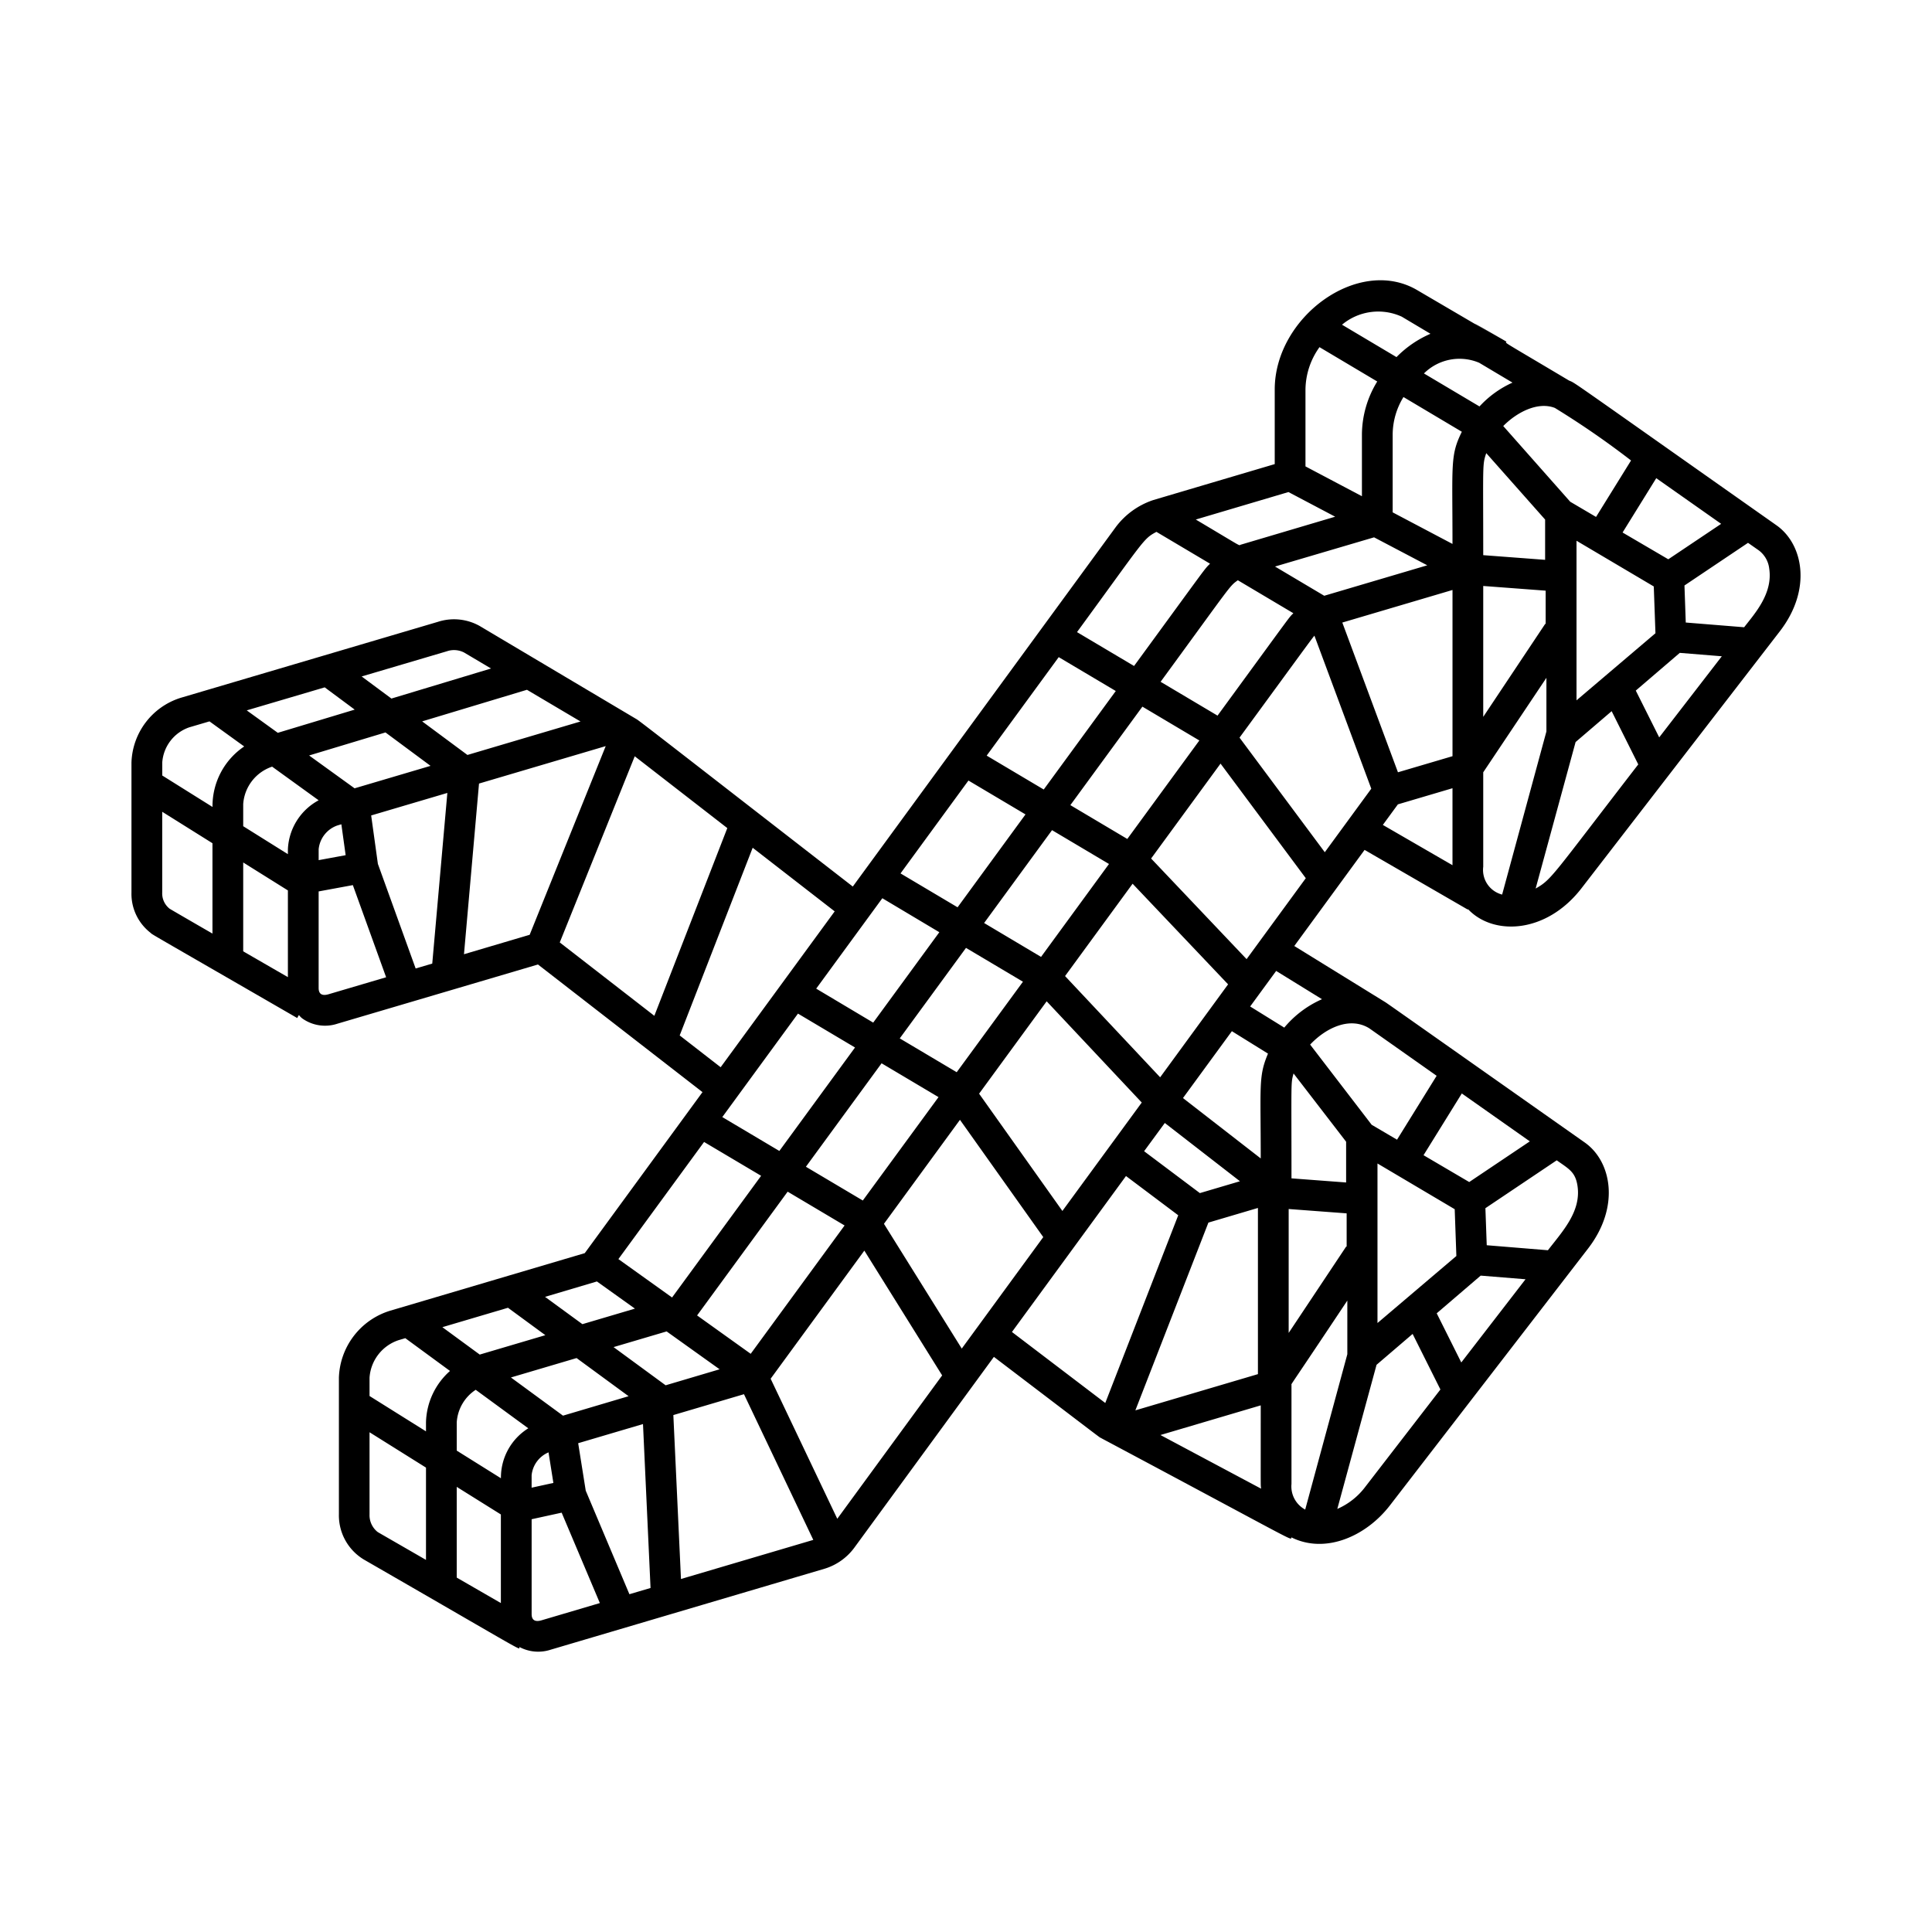 <svg xmlns="http://www.w3.org/2000/svg" viewBox="0 0 128 128"><path d="M97.245,60.263l.016-.028c1.682,1.78,5.191,1.627,7.521-1.391l13.134-17.015c2.146-2.781,1.551-5.78-.22-7.027-14.416-10.156-13.24-9.361-13.749-9.593-4.649-2.769-4.2-2.456-4.137-2.572-6.56-3.776,5.4,3.216-5.923-3.419-3.88-2.273-9.433,1.777-9.433,6.587v4.943l-8.037,2.379A5.123,5.123,0,0,0,73.93,34.91L56.5,58.736c-10.8-8.376-13.9-10.8-14.294-11.069l-10.436-6.2a3.475,3.475,0,0,0-2.757-.269L11.966,46.234A4.65,4.65,0,0,0,8.71,50.517v8.621a3.263,3.263,0,0,0,1.254,2.655c.2.172-.607-.314,9.727,5.654.173-.3.04-.2.34.03a2.6,2.6,0,0,0,2.32.347L35.642,63.9l10.9,8.456-7.8,10.668-12.9,3.816a4.8,4.8,0,0,0-3.389,4.439v9.048a3.415,3.415,0,0,0,1.67,3.006c11.373,6.555,10.2,5.952,10.294,5.787a2.646,2.646,0,0,0,2.052.181l18.189-5.377a3.83,3.83,0,0,0,1.974-1.428l9.216-12.6c8.268,6.291,6.794,5.183,7.139,5.4,13.489,7.189,12.474,6.746,12.574,6.56,2.241,1.114,4.933-.058,6.524-2.119L105.213,82.72c2.139-2.773,1.556-5.777-.22-7.027-10.871-7.655-12.806-9.021-13.188-9.281L85.75,62.675l4.657-6.367Zm.855,24.25,2.97.241-4.256,5.513L95.186,87.01Zm-.76-6.2-3.027-1.778,2.536-4.09,4.506,3.173Zm-.962,1.8.11,3.1-5.226,4.441V77.084ZM31.517,92.078,35,94.629a3.845,3.845,0,0,0-1.812,3.309L30.26,96.107v-1.87A2.789,2.789,0,0,1,31.517,92.078ZM52.868,67.154,56.647,69.4l-5.013,6.854-3.78-2.245ZM82.01,38.443l3.679,2.185c-.329.329.1-.222-5.024,6.784l-3.772-2.241C81.682,38.623,81.429,38.865,82.01,38.443ZM92.984,26.305l3.866,2.3c-.778,1.581-.619,2.1-.619,7.432l-3.963-2.092V28.768A4.785,4.785,0,0,1,92.984,26.305ZM98,24.035l2.206,1.314a6.717,6.717,0,0,0-2.186,1.579L94.34,24.742A3.342,3.342,0,0,1,98,24.035Zm13.291,19.219,2.784.226-4.148,5.373-1.552-3.1Zm-.762-6.2L107.5,35.28l2.231-3.6,4.3,3.026Zm-.962,1.8.111,3.1L104.448,46.4V35.826ZM92.618,51.166l-3.686-9.92,7.3-2.158V50.1Zm5.65-12.344,4.136.311v2.214l-.025-.022-4.111,6.169Zm4.1-4.4V37.09l-4.1-.309c0-6.083-.067-5.966.2-6.759Zm-7.808,3.031-6.826,2.018-3.261-1.937L91.036,35.6Zm-15.1,11.605-4.773,6.525-3.773-2.241,4.773-6.525ZM76.863,71.374l-6.3-6.707,4.475-6.118,6.326,6.666Zm-19.7,8.163L53.393,77.3l5.014-6.854,3.772,2.241Zm6.221-8.5-3.773-2.241L64,62.8l3.773,2.241Zm5.588-7.64L65.2,61.152,69.7,55l3.773,2.241Zm.178-11.09-3.78-2.245,4.773-6.525,3.78,2.244Zm-1.208,1.65-4.5,6.154-3.78-2.245,4.5-6.153Zm-5.709,7.805-4.381,5.989L54.075,65.5l4.382-5.99ZM50.426,77.9l-5.9,8.062L40.97,83.418l5.677-7.76Zm-2.75,12.819L44.1,91.779l-3.45-2.53,3.516-1.039Zm-6.03,1.783L37.3,93.791l-3.45-2.53L38.2,89.975Zm-9.862-2.758-2.476-1.815,4.347-1.286,2.476,1.816Zm1.4,10.593v5.87l-2.925-1.688V98.509Zm2.037-2.6a1.847,1.847,0,0,1,1.12-1.514l.322,2.025-1.442.315Zm3.585,1.021-.5-3.142L42.6,94.347l.5,10.861-1.4.413Zm5.805-5.006,4.679-1.383,4.593,9.653-8.767,2.591Zm5.125-4.059-3.552-2.542,6-8.2,3.772,2.24ZM63.6,74.191l5.519,7.77-5.4,7.386-5.155-8.266Zm6.786,6.038-5.518-7.77,4.476-6.12,6.3,6.707ZM77.172,74.4l4.978,3.861-2.655.785L75.8,76.271Zm12.047,8.2-.025-.023L85.378,88.31V80.1l3.841.288ZM80.06,81l3.281-.97v11.01l-8.12,2.4Zm3.467,12.109c0,6.178-.009,5.059.021,5.518l-6.665-3.553Zm2.946,6.905a1.741,1.741,0,0,1-.909-1.7V91.75c0-.1-.318.452,3.7-5.584v3.555Zm2.711-24.372v2.7l-3.62-.273c0-6.6-.05-6.252.137-6.95Zm-5.657,1.107-5.152-4,3.24-4.43,2.393,1.486C83.37,71.314,83.527,71.885,83.527,76.753ZM82.59,63.545l-6.326-6.666,4.6-6.288,5.648,7.592ZM82.122,48.87c3.8-5.187,4.809-6.59,4.962-6.754l3.767,10.137-3.08,4.209Zm10.492,4.421,3.617-1.069v5.1l-4.614-2.669Zm5.654,4.133V51.167l4.186-6.26v3.554L99.52,59.268A1.685,1.685,0,0,1,98.268,57.424Zm3.472,1.444,2.647-9.705,2.389-2.046,1.763,3.527C102.772,58.115,102.817,58.254,101.74,58.868Zm15.476-21.191c.251,1.656-.977,2.992-1.662,3.88l-3.868-.313L111.6,38.79l4.211-2.826.714.5A1.758,1.758,0,0,1,117.216,37.677Zm-9.155-7.169-2.319,3.74-1.71-1.006-4.438-5.016c.887-.9,2.277-1.641,3.419-1.2A57.12,57.12,0,0,1,108.061,30.508Zm-15.2-9.533,1.912,1.139a7.091,7.091,0,0,0-2.252,1.545l-3.609-2.146A3.739,3.739,0,0,1,92.858,20.975ZM87.42,23l3.825,2.275a6.776,6.776,0,0,0-1.014,3.5v4.1L86.491,30.9v-5.09A4.9,4.9,0,0,1,87.42,23ZM85.364,32.6l3.094,1.633L82.194,36.09c-.154.045.272.256-2.97-1.67Zm-8.749,2.636,3.553,2.11c-.407.406-.054-.031-5.034,6.777l-3.78-2.244C75.864,35.717,75.728,35.712,76.615,35.239ZM22.9,56.658l-1.788.329v-.722a1.86,1.86,0,0,1,1.24-1.576l.264-.078Zm8.069-6.64-3-2.225L34.912,45.7l3.548,2.1Zm-2.444.722-5.033,1.488L20.48,50.052l5.059-1.526ZM18.405,48.551l-2.058-1.487,5.166-1.525L23.5,47.014Zm-.376,2.242,3.082,2.228a3.877,3.877,0,0,0-2.037,3.244v.326l-2.961-1.853V53.274A2.818,2.818,0,0,1,18.029,50.793Zm1.045,8.2v5.745l-2.961-1.71V57.141Zm5.962-1.758-.445-3.209,5.047-1.492-1,11.306-1.1.325Zm6.7-5.322,8.394-2.481-5.038,12.5L30.74,63.22Zm10.317-1.808,6.133,4.758L43.352,67.3l-6.266-4.861ZM29.6,43.151a1.459,1.459,0,0,1,1.149.081l1.784,1.058-6.6,1.991-1.973-1.464ZM12.545,48.186l1.334-.393,2.3,1.662a4.763,4.763,0,0,0-2.1,4.008l-3.329-2.084v-.862A2.656,2.656,0,0,1,12.545,48.186ZM11.232,60.2a1.288,1.288,0,0,1-.485-1.063V53.782l3.329,2.084v5.986C10.912,60.025,11.256,60.213,11.232,60.2Zm10.541,5.67c-.412.122-.662.01-.662-.411v-6.4l2.266-.418,2.205,6.105ZM45.031,68.6l4.836-12.434L55.3,60.381,47.745,70.707ZM39.547,84.9l2.519,1.8-3.48,1.029L36.11,85.92ZM26.409,88.789l.444-.131,2.961,2.171a4.7,4.7,0,0,0-1.591,3.408v.594l-3.74-2.342V91.274A2.816,2.816,0,0,1,26.409,88.789ZM25.021,101.5a1.42,1.42,0,0,1-.538-1.173V94.891l3.74,2.342v6.114C25.319,101.672,25.075,101.534,25.021,101.5Zm10.863,5.848c-.412.12-.662.011-.662-.412v-6.283l1.989-.435,2.531,5.989Zm19.588-6.725-4.415-9.279,6.208-8.487,5.155,8.267ZM67.044,88.247,74.6,77.915l3.461,2.6L73.227,92.952ZM90.466,98.49A4.62,4.62,0,0,1,88.6,99.97l2.6-9.548,2.39-2.046,1.841,3.681Zm14.047-19.923c.255,1.694-.987,3.006-1.959,4.265L98.5,82.5l-.088-2.454,4.725-3.172C103.949,77.448,104.374,77.646,104.513,78.567Zm-9.332-7.293-2.624,4.233-1.68-.987L86.8,69.207c1.03-1.095,2.622-1.879,3.917-1.08ZM87.586,66.2a6.826,6.826,0,0,0-2.5,1.882l-2.26-1.4,1.723-2.355Z"/></svg>
